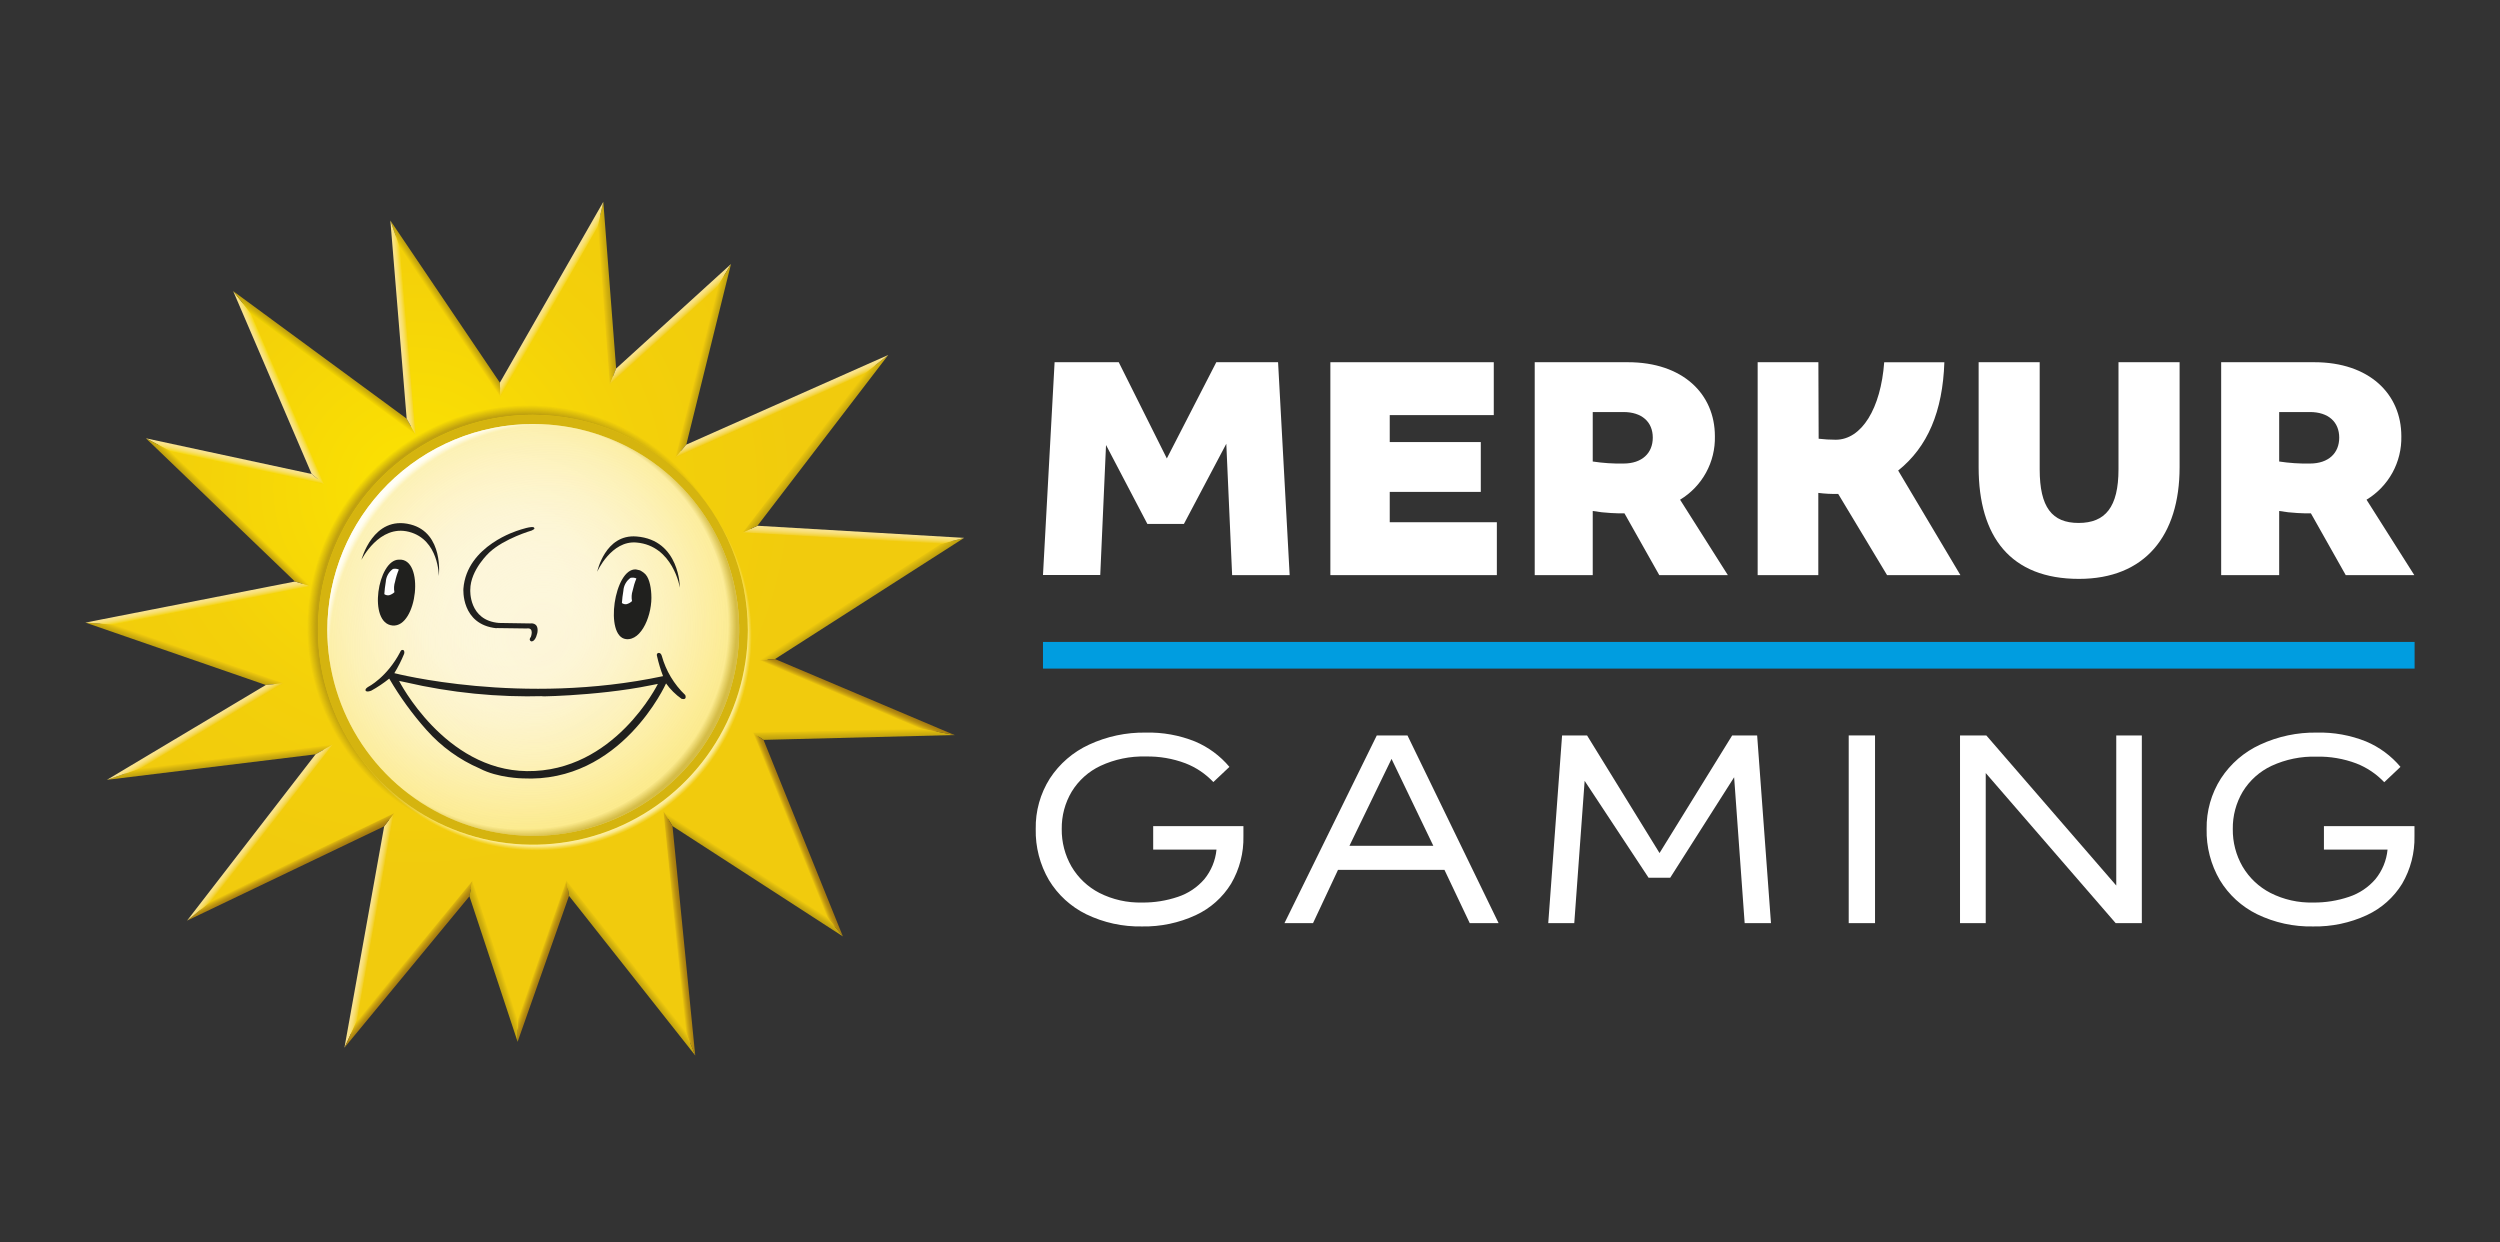 <svg xmlns="http://www.w3.org/2000/svg" width="161" height="80" viewBox="0 0 161 80" fill="none"><rect x="0" y="0" width="161" height="80" fill="#333333" stroke="none"/><g clip-path="url(#clip0_1158_21935)"><path d="M67.916 23.327H72.047L75.144 29.523L78.33 23.327H82.308L83.054 37.038H79.349L78.974 28.578L76.243 33.743H73.892L71.228 28.658L70.856 37.031H67.168L67.916 23.327Z" fill="white"></path><path d="M85.676 23.327H96.199V26.733H89.499V28.469H95.363V31.678H89.499V33.632H96.397V37.038H85.676V23.327Z" fill="white"></path><path d="M98.836 23.327H104.836C108.373 23.327 110.439 25.37 110.439 28.094C110.458 28.913 110.261 29.722 109.868 30.439C109.474 31.157 108.897 31.758 108.197 32.181L111.274 37.038H106.858L104.616 33.06C104.352 33.06 104.044 33.06 103.737 33.038C103.346 33.018 102.957 32.974 102.572 32.908V37.038H98.836V23.327ZM106.439 28.184C106.439 27.172 105.737 26.535 104.55 26.535H102.572V29.721C103.226 29.821 103.888 29.865 104.55 29.852C105.758 29.852 106.439 29.172 106.439 28.184Z" fill="white"></path><path d="M127.424 30.094V23.327H131.356V30.227C131.356 32.666 132.148 33.678 133.862 33.678C135.576 33.678 136.431 32.666 136.431 30.227V23.327H140.366V30.094C140.366 34.489 138.145 37.28 133.884 37.28C129.489 37.28 127.424 34.578 127.424 30.094Z" fill="white"></path><path d="M143.043 23.327H149.043C152.58 23.327 154.646 25.37 154.646 28.094C154.665 28.913 154.468 29.722 154.075 30.439C153.681 31.157 153.104 31.758 152.404 32.181L155.481 37.038H151.065L148.823 33.06C148.559 33.06 148.251 33.06 147.944 33.038C147.553 33.018 147.164 32.974 146.779 32.908V37.038H143.043V23.327ZM150.646 28.184C150.646 27.172 149.944 26.535 148.757 26.535H146.779V29.721C147.433 29.821 148.095 29.865 148.757 29.852C149.965 29.852 150.646 29.172 150.646 28.184Z" fill="white"></path><path d="M113.193 23.327H117.104L117.121 28.254C117.486 28.297 117.853 28.319 118.22 28.319C119.893 28.319 121.125 26.302 121.343 23.329H125.217C125.111 26.491 124.142 28.787 122.242 30.302L126.251 37.038H121.527L118.38 31.808C117.952 31.819 117.524 31.797 117.099 31.743V37.038H113.193V23.327Z" fill="white"></path><path d="M155.501 41.341H67.168V43.058H155.501V41.341Z" fill="#009DE0"></path><path d="M34.313 54.861C42.21 54.861 48.611 48.46 48.611 40.564C48.611 32.667 42.21 26.266 34.313 26.266C26.417 26.266 20.016 32.667 20.016 40.564C20.016 48.46 26.417 54.861 34.313 54.861Z" fill="#D5B40F"></path><path d="M49.395 42.486L61.331 34.837L48.31 34.065L56.438 23.455L43.847 29.046L46.661 17.722L39.487 24.259L38.671 13.804L32.208 25.106L25.456 15.104L26.475 27.472L15.579 19.482L20.468 30.862L10.18 28.642L19.497 37.6L6.422 40.162L17.686 44.058L8.001 49.844L20.877 48.268L12.86 58.631L25.063 52.789L22.584 66.605L30.332 57.227L33.344 66.343L36.562 57.198L44.453 67.174L43.029 52.723L53.782 59.685L48.826 47.414L60.356 47.121L49.395 42.486ZM34.312 26.714C37.985 26.719 41.505 28.18 44.102 30.776C46.698 33.373 48.158 36.894 48.162 40.566V40.603C48.153 43.338 47.334 46.01 45.807 48.28C44.281 50.55 42.117 52.317 39.587 53.358C37.057 54.399 34.276 54.667 31.594 54.128C28.912 53.589 26.45 52.268 24.518 50.331C22.587 48.394 21.272 45.928 20.741 43.245C20.21 40.561 20.485 37.781 21.533 35.254C22.581 32.727 24.354 30.567 26.629 29.047C28.903 27.527 31.577 26.716 34.312 26.714Z" fill="url(#paint0_radial_1158_21935)"></path><path d="M34.344 27.305C36.967 27.305 39.53 28.084 41.711 29.541C43.891 30.998 45.59 33.07 46.594 35.493C47.597 37.916 47.859 40.583 47.347 43.155C46.836 45.727 45.572 48.09 43.718 49.944C41.863 51.799 39.5 53.061 36.928 53.573C34.355 54.084 31.689 53.822 29.266 52.818C26.843 51.814 24.772 50.114 23.315 47.934C21.858 45.753 21.08 43.189 21.08 40.566C21.084 37.05 22.483 33.679 24.969 31.192C27.456 28.706 30.827 27.308 34.344 27.305Z" fill="url(#paint1_radial_1158_21935)"></path><path d="M34.344 27.305C36.967 27.305 39.53 28.084 41.711 29.541C43.891 30.998 45.59 33.07 46.594 35.493C47.597 37.916 47.859 40.583 47.347 43.155C46.836 45.727 45.572 48.09 43.718 49.944C41.863 51.799 39.5 53.061 36.928 53.573C34.355 54.084 31.689 53.822 29.266 52.818C26.843 51.814 24.772 50.114 23.315 47.934C21.858 45.753 21.08 43.189 21.08 40.566C21.084 37.05 22.483 33.679 24.969 31.192C27.456 28.706 30.827 27.308 34.344 27.305Z" fill="url(#paint2_radial_1158_21935)"></path><path d="M34.344 27.305C36.967 27.305 39.53 28.084 41.711 29.541C43.891 30.998 45.59 33.07 46.594 35.493C47.597 37.916 47.859 40.583 47.347 43.155C46.836 45.727 45.572 48.09 43.718 49.944C41.863 51.799 39.5 53.061 36.928 53.573C34.355 54.084 31.689 53.822 29.266 52.818C26.843 51.814 24.772 50.114 23.315 47.934C21.858 45.753 21.08 43.189 21.08 40.566C21.084 37.05 22.483 33.679 24.969 31.192C27.456 28.706 30.827 27.308 34.344 27.305Z" fill="url(#paint3_radial_1158_21935)"></path><path d="M49.395 42.486L61.331 34.837L48.31 34.065L56.438 23.455L43.847 29.046L46.661 17.722L39.487 24.259L38.671 13.804L32.208 25.106L25.456 15.104L26.475 27.472L15.579 19.482L20.468 30.862L10.18 28.642L19.497 37.6L6.422 40.162L17.686 44.058L8.001 49.844L20.877 48.268L12.86 58.631L25.063 52.789L22.584 66.605L30.332 57.227L33.344 66.343L36.562 57.198L44.453 67.174L43.029 52.723L53.782 59.685L48.826 47.414L60.356 47.121L49.395 42.486ZM34.312 26.714C37.985 26.719 41.505 28.18 44.102 30.776C46.698 33.373 48.158 36.894 48.162 40.566V40.603C48.153 43.338 47.334 46.01 45.807 48.28C44.281 50.55 42.117 52.317 39.587 53.358C37.057 54.399 34.276 54.667 31.594 54.128C28.912 53.589 26.45 52.268 24.518 50.331C22.587 48.394 21.272 45.928 20.741 43.245C20.21 40.561 20.485 37.781 21.533 35.254C22.581 32.727 24.354 30.567 26.629 29.047C28.903 27.527 31.577 26.716 34.312 26.714Z" fill="url(#paint4_radial_1158_21935)"></path><path d="M44.129 44.76C43.406 44.07 42.884 43.197 42.618 42.234C42.55 42.014 42.405 42.05 42.405 42.05C42.247 42.082 42.313 42.256 42.313 42.256C42.411 42.694 42.541 43.125 42.7 43.544C33.586 45.481 25.395 43.351 25.395 43.351C25.639 42.955 25.849 42.539 26.025 42.109C26.078 41.91 25.976 41.866 25.976 41.866C25.824 41.813 25.778 41.98 25.778 41.98C24.918 43.629 23.712 44.234 23.712 44.234C23.712 44.234 23.47 44.37 23.555 44.491C23.555 44.491 23.616 44.59 23.909 44.479C24.316 44.254 24.704 43.994 25.066 43.702C25.756 44.884 26.562 45.995 27.473 47.017C28.417 48.081 29.583 48.925 30.889 49.489C32.056 50.106 33.649 50.128 33.649 50.128C40.01 50.457 42.894 44.012 42.894 44.012C43.168 44.396 43.505 44.731 43.891 45.002C44.276 45.106 44.129 44.76 44.129 44.76ZM33.933 49.66C28.625 49.6 25.7 43.849 25.7 43.849L26.114 43.937C29.044 44.617 32.05 44.917 35.056 44.83C33.901 44.874 38.354 44.866 41.899 44.135L42.368 44.043C42.368 44.043 39.569 49.728 33.933 49.66Z" fill="#20201E"></path><path d="M31.976 40.448C32.078 40.448 33.913 40.474 33.913 40.474C34.429 40.394 34.187 41.017 34.187 41.017C34.007 41.239 34.22 41.307 34.22 41.307C34.521 41.307 34.615 40.704 34.615 40.704C34.693 40.048 34.148 40.15 34.148 40.15L32.133 40.118C30.167 39.954 30.286 37.983 30.286 37.983C30.286 36.695 31.518 35.574 31.518 35.574C32.487 34.67 34.247 34.164 34.247 34.164C34.489 34.056 34.404 33.997 34.404 33.997C34.351 33.813 33.392 34.152 33.392 34.152C33.392 34.152 30.058 35.121 29.843 37.91C29.843 37.91 29.671 40.222 31.981 40.46" fill="#20201E"></path><path d="M23.275 36.058C23.275 36.058 24.416 33.75 26.343 34.251C28.27 34.753 28.261 37.101 28.261 37.101C28.261 37.101 28.597 34.327 26.44 33.775C24.021 33.157 23.275 36.058 23.275 36.058Z" fill="#20201E"></path><path d="M40.992 34.549C43.786 34.77 43.786 37.845 43.786 37.845C43.786 37.845 43.347 35.142 40.992 34.939C39.362 34.791 38.459 36.82 38.459 36.82C38.459 36.82 38.968 34.382 40.992 34.549Z" fill="#20201E"></path><path d="M25.683 36.041C24.32 36.055 23.678 40.135 25.279 40.283C26.879 40.431 27.373 35.91 25.683 36.041Z" fill="#20201E"></path><path d="M25.307 36.639C25.172 36.734 25.061 36.859 24.98 37.004C24.9 37.148 24.854 37.309 24.844 37.474C24.799 37.735 24.767 37.999 24.75 38.264C24.794 38.295 24.844 38.317 24.897 38.329C24.95 38.341 25.004 38.343 25.058 38.334C25.186 38.297 25.305 38.23 25.401 38.138C25.356 37.912 25.37 37.678 25.442 37.46C25.498 37.193 25.579 36.932 25.685 36.68C25.63 36.653 25.571 36.636 25.51 36.629C25.442 36.622 25.374 36.626 25.307 36.639Z" fill="white"></path><path d="M41.944 38.263C41.915 37.714 41.784 37.13 41.479 36.903C41.398 36.837 41.31 36.779 41.218 36.731C41.131 36.706 41.043 36.685 40.954 36.67C39.559 36.583 38.91 40.999 40.317 41.159C41.334 41.276 42.031 39.537 41.944 38.263Z" fill="#20201E"></path><path d="M40.608 37.213C40.473 37.308 40.361 37.433 40.281 37.578C40.201 37.722 40.155 37.883 40.145 38.048C40.1 38.308 40.068 38.571 40.051 38.835C40.094 38.867 40.144 38.89 40.197 38.903C40.25 38.915 40.305 38.917 40.358 38.907C40.487 38.871 40.605 38.804 40.702 38.711C40.657 38.486 40.671 38.252 40.743 38.033C40.799 37.766 40.88 37.505 40.985 37.254C40.931 37.227 40.872 37.21 40.811 37.203C40.743 37.196 40.675 37.199 40.608 37.213Z" fill="white"></path><path d="M49.395 42.486L61.331 34.837L48.31 34.065L56.438 23.455L43.847 29.046L46.661 17.722L39.487 24.259L38.671 13.804L32.208 25.106L25.456 15.104L26.475 27.472L15.579 19.482L20.468 30.862L10.18 28.642L19.497 37.6L6.422 40.162L17.686 44.058L8.001 49.844L20.877 48.268L12.86 58.631L25.063 52.789L22.584 66.605L30.332 57.227L33.344 66.343L36.562 57.198L44.453 67.174L43.029 52.723L53.782 59.685L48.826 47.414L60.356 47.121L49.395 42.486ZM34.312 26.714C37.985 26.719 41.505 28.18 44.102 30.776C46.698 33.373 48.158 36.894 48.162 40.566V40.603C48.153 43.338 47.334 46.01 45.807 48.28C44.281 50.55 42.117 52.317 39.587 53.358C37.057 54.399 34.276 54.667 31.594 54.128C28.912 53.589 26.45 52.268 24.518 50.331C22.587 48.394 21.272 45.928 20.741 43.245C20.21 40.561 20.485 37.781 21.533 35.254C22.581 32.727 24.354 30.567 26.629 29.047C28.903 27.527 31.577 26.716 34.312 26.714Z" fill="url(#paint5_radial_1158_21935)"></path><path d="M10.963 29.058L20.885 31.196L20.071 30.525L9.398 28.227L10.963 29.058Z" fill="url(#paint6_linear_1158_21935)"></path><path d="M38.49 14.608L39.272 24.758L39.679 23.733L38.853 13L38.49 14.608Z" fill="url(#paint7_linear_1158_21935)"></path><path d="M32.226 25.561L32.192 24.646L25.139 14.201L25.773 16.007L32.226 25.561Z" fill="url(#paint8_linear_1158_21935)"></path><path d="M39.272 24.758L46.223 18.436L47.075 17.005L39.678 23.734L39.272 24.758Z" fill="url(#paint9_linear_1158_21935)"></path><path d="M16.163 20.196L15.018 18.75L20.071 30.525L20.884 31.196L16.163 20.196Z" fill="url(#paint10_linear_1158_21935)"></path><path d="M26.761 27.98L26.189 26.961L15.018 18.75L16.163 20.196L26.761 27.98Z" fill="url(#paint11_linear_1158_21935)"></path><path d="M26.761 27.98L25.773 16.007L25.139 14.201L26.189 26.961L26.761 27.98Z" fill="url(#paint12_linear_1158_21935)"></path><path d="M38.489 14.608L38.852 13L32.191 24.646L32.225 25.561L38.489 14.608Z" fill="url(#paint13_linear_1158_21935)"></path><path d="M48.877 42.53L49.911 42.443L62.09 34.639L60.574 35.036L48.877 42.53Z" fill="url(#paint14_linear_1158_21935)"></path><path d="M46.224 18.436L43.49 29.477L44.197 28.634L47.076 17.005L46.224 18.436Z" fill="url(#paint15_linear_1158_21935)"></path><path d="M60.573 35.036L62.089 34.639L48.779 33.859L47.84 34.288L60.573 35.036Z" fill="url(#paint16_linear_1158_21935)"></path><path d="M61.471 47.336L59.219 46.907L48.459 47.181L49.171 47.648L61.471 47.336Z" fill="url(#paint17_linear_1158_21935)"></path><path d="M49.911 42.443L48.877 42.53L59.218 46.907L61.47 47.336L49.911 42.443Z" fill="url(#paint18_linear_1158_21935)"></path><path d="M47.84 34.288L48.779 33.859L57.208 22.857L55.668 24.07L47.84 34.288Z" fill="url(#paint19_linear_1158_21935)"></path><path d="M55.669 24.07L57.209 22.857L44.197 28.634L43.49 29.477L55.669 24.07Z" fill="url(#paint20_linear_1158_21935)"></path><path d="M25.385 52.367L24.741 53.212L22.182 67.471L22.985 65.738L25.385 52.367Z" fill="url(#paint21_linear_1158_21935)"></path><path d="M48.459 47.181L53.26 59.065L54.282 60.304L49.171 47.648L48.459 47.181Z" fill="url(#paint22_linear_1158_21935)"></path><path d="M30.416 56.733L22.985 65.738L22.182 67.471L30.232 57.718L30.416 56.733Z" fill="url(#paint23_linear_1158_21935)"></path><path d="M33.349 65.595L33.334 67.091L36.644 57.694L36.477 56.704L33.349 65.595Z" fill="url(#paint24_linear_1158_21935)"></path><path d="M30.416 56.733L30.232 57.718L33.334 67.091L33.349 65.595L30.416 56.733Z" fill="url(#paint25_linear_1158_21935)"></path><path d="M36.478 56.704L36.646 57.694L44.774 67.972V67.97L44.13 66.374L36.478 56.704Z" fill="url(#paint26_linear_1158_21935)"></path><path d="M42.727 52.249L43.308 53.2L54.281 60.304L53.259 59.065L42.727 52.249Z" fill="url(#paint27_linear_1158_21935)"></path><path d="M44.129 66.374L44.773 67.97L43.308 53.2L42.727 52.249L44.129 66.374Z" fill="url(#paint28_linear_1158_21935)"></path><path d="M21.415 47.956L9.103 49.462L6.885 50.222L20.323 48.578L21.415 47.956Z" fill="url(#paint29_linear_1158_21935)"></path><path d="M18.262 43.997L7.357 40.225L5.5 40.094L17.12 44.113L18.262 43.997Z" fill="url(#paint30_linear_1158_21935)"></path><path d="M20.001 37.745L18.994 37.45L5.5 40.094L7.357 40.225L20.001 37.745Z" fill="url(#paint31_linear_1158_21935)"></path><path d="M13.674 57.973L12.045 59.29L24.742 53.212L25.386 52.367L13.674 57.973Z" fill="url(#paint32_linear_1158_21935)"></path><path d="M18.262 43.997L17.119 44.113L6.885 50.222L9.103 49.462L18.262 43.997Z" fill="url(#paint33_linear_1158_21935)"></path><path d="M13.674 57.973L21.415 47.956L20.323 48.578L12.045 59.29L13.674 57.973Z" fill="url(#paint34_linear_1158_21935)"></path><path d="M20.001 37.745L10.963 29.058L9.398 28.227L18.994 37.45L20.001 37.745Z" fill="url(#paint35_linear_1158_21935)"></path><path d="M73.558 59.663C72.312 59.69 71.077 59.421 69.955 58.878C68.96 58.39 68.127 57.627 67.553 56.68C66.97 55.682 66.675 54.542 66.701 53.387C66.679 52.236 66.995 51.105 67.611 50.133C68.232 49.182 69.108 48.427 70.139 47.953C71.282 47.423 72.53 47.158 73.79 47.179C74.874 47.152 75.951 47.347 76.957 47.75C77.816 48.112 78.576 48.673 79.175 49.387L78.139 50.365C77.637 49.832 77.021 49.418 76.337 49.154C75.521 48.847 74.653 48.7 73.781 48.718C72.779 48.691 71.784 48.897 70.875 49.319C70.105 49.68 69.459 50.259 69.016 50.985C68.585 51.711 68.364 52.542 68.376 53.387C68.365 54.236 68.582 55.072 69.006 55.808C69.432 56.53 70.053 57.118 70.798 57.503C71.649 57.934 72.594 58.147 73.548 58.123C74.335 58.133 75.118 58.008 75.863 57.755C76.52 57.537 77.105 57.145 77.558 56.622C78.003 56.078 78.276 55.413 78.342 54.714H74.265V53.203H80.076V53.842C80.102 54.919 79.827 55.983 79.282 56.912C78.739 57.796 77.947 58.5 77.006 58.936C75.926 59.436 74.747 59.684 73.558 59.663Z" fill="white"></path><path d="M82.719 59.45L88.665 47.362H90.641L96.51 59.45H94.651L93.024 56.021H86.167L84.559 59.45H82.719ZM86.903 54.471H92.307L89.615 48.873L86.903 54.471Z" fill="white"></path><path d="M99.707 59.45L100.598 47.362H102.206L106.874 54.936L111.552 47.362H113.16L114.051 59.45H112.356L111.678 50.055L107.562 56.525H106.167L102.051 50.287L101.383 59.45H99.707Z" fill="white"></path><path d="M119.057 59.45V47.362H120.752V59.45H119.057Z" fill="white"></path><path d="M126.225 59.45V47.362H127.919L136.287 57.028V47.362H137.934V59.45H136.249L127.881 49.784V59.45H126.225Z" fill="white"></path><path d="M148.964 59.663C147.718 59.69 146.483 59.421 145.361 58.878C144.366 58.391 143.532 57.628 142.959 56.68C142.376 55.682 142.081 54.542 142.107 53.387C142.088 52.235 142.408 51.103 143.027 50.133C143.647 49.182 144.523 48.426 145.555 47.953C146.698 47.423 147.946 47.158 149.206 47.179C150.29 47.152 151.367 47.347 152.373 47.75C153.232 48.112 153.992 48.673 154.591 49.387L153.545 50.375C153.042 49.843 152.427 49.429 151.744 49.164C150.927 48.857 150.059 48.709 149.187 48.728C148.189 48.699 147.198 48.902 146.291 49.319C145.521 49.68 144.874 50.259 144.431 50.985C144.001 51.711 143.78 52.542 143.792 53.387C143.78 54.236 143.997 55.072 144.422 55.808C144.848 56.53 145.469 57.118 146.214 57.503C147.065 57.935 148.01 58.148 148.964 58.123C149.751 58.133 150.534 58.008 151.279 57.755C151.936 57.537 152.521 57.145 152.974 56.622C153.419 56.078 153.692 55.413 153.758 54.714H149.661V53.203H155.492V53.842C155.517 54.919 155.242 55.982 154.698 56.912C154.155 57.796 153.363 58.5 152.422 58.936C151.339 59.437 150.157 59.686 148.964 59.663Z" fill="white"></path></g><defs><radialGradient id="paint0_radial_1158_21935" cx="0" cy="0" r="1" gradientUnits="userSpaceOnUse" gradientTransform="translate(26.662 31.432) scale(25.088 25.088)"><stop stop-color="#FCE400"></stop><stop offset="0.12" stop-color="#FADF03"></stop><stop offset="0.6" stop-color="#F3D00A"></stop><stop offset="1" stop-color="#F1CB0D"></stop></radialGradient><radialGradient id="paint1_radial_1158_21935" cx="0" cy="0" r="1" gradientUnits="userSpaceOnUse" gradientTransform="translate(32.605 38.494) scale(15.111)"><stop offset="0.21" stop-color="#FDF6D9"></stop><stop offset="0.37" stop-color="#FDF5D5"></stop><stop offset="0.53" stop-color="#FDF3C8"></stop><stop offset="0.7" stop-color="#FCF0B3"></stop><stop offset="0.86" stop-color="#FCEB95"></stop><stop offset="1" stop-color="#FBE678"></stop></radialGradient><radialGradient id="paint2_radial_1158_21935" cx="0" cy="0" r="1" gradientUnits="userSpaceOnUse" gradientTransform="translate(33.777 40.273) scale(13.654)"><stop stop-color="#C0A10F" stop-opacity="0"></stop><stop offset="0.96" stop-color="#C0A10F" stop-opacity="0"></stop><stop offset="1" stop-color="#C0A10F"></stop></radialGradient><radialGradient id="paint3_radial_1158_21935" cx="0" cy="0" r="1" gradientUnits="userSpaceOnUse" gradientTransform="translate(34.814 40.999) rotate(-138.26) scale(13.76 14.55)"><stop stop-color="white" stop-opacity="0"></stop><stop offset="0.96" stop-color="#FDF2B4" stop-opacity="0.35"></stop><stop offset="0.97" stop-color="#FEF8D5" stop-opacity="0.67"></stop><stop offset="0.98" stop-color="#FFFCEA" stop-opacity="0.88"></stop><stop offset="0.99" stop-color="#FFFEF5" stop-opacity="0.99"></stop><stop offset="1" stop-color="#FFFEF6"></stop></radialGradient><radialGradient id="paint4_radial_1158_21935" cx="0" cy="0" r="1" gradientUnits="userSpaceOnUse" gradientTransform="translate(33.721 40.096) rotate(39.89) scale(14.373 14.731)"><stop offset="0.81" stop-color="#C0A10F"></stop><stop offset="0.92" stop-color="#C0A10F"></stop><stop offset="0.96" stop-color="#C0A10F" stop-opacity="0"></stop></radialGradient><radialGradient id="paint5_radial_1158_21935" cx="0" cy="0" r="1" gradientUnits="userSpaceOnUse" gradientTransform="translate(34.578 40.941) scale(13.983)"><stop offset="0.58" stop-color="#FCEC91" stop-opacity="0"></stop><stop offset="0.96" stop-color="#FCEEA6"></stop><stop offset="0.97" stop-color="#FCEEA3" stop-opacity="0.85"></stop><stop offset="0.98" stop-color="#FCED9A" stop-opacity="0.41"></stop><stop offset="0.99" stop-color="#FCEC91" stop-opacity="0"></stop></radialGradient><linearGradient id="paint6_linear_1158_21935" x1="15.195" y1="29.46" x2="15.088" y2="29.963" gradientUnits="userSpaceOnUse"><stop offset="0.07" stop-color="#F9E38E"></stop><stop offset="0.2" stop-color="#F9E389"></stop><stop offset="0.36" stop-color="#F9E179"></stop><stop offset="0.54" stop-color="#F8DF60"></stop><stop offset="0.73" stop-color="#F7DC3C"></stop><stop offset="0.93" stop-color="#F6D80F"></stop><stop offset="0.99" stop-color="#F6D700"></stop></linearGradient><linearGradient id="paint7_linear_1158_21935" x1="39.338" y1="18.86" x2="38.791" y2="18.898" gradientUnits="userSpaceOnUse"><stop offset="0.08" stop-color="#C0A10F"></stop><stop offset="0.45" stop-color="#D1B00E"></stop><stop offset="0.98" stop-color="#F1CB0D"></stop></linearGradient><linearGradient id="paint8_linear_1158_21935" x1="28.887" y1="19.743" x2="28.478" y2="20.019" gradientUnits="userSpaceOnUse"><stop offset="0.08" stop-color="#C0A10F"></stop><stop offset="0.42" stop-color="#D1B10C"></stop><stop offset="0.98" stop-color="#F5D307"></stop></linearGradient><linearGradient id="paint9_linear_1158_21935" x1="42.993" y1="20.683" x2="43.354" y2="21.082" gradientUnits="userSpaceOnUse"><stop offset="0.07" stop-color="#F9E38E"></stop><stop offset="0.21" stop-color="#F9E289"></stop><stop offset="0.38" stop-color="#F8DF79"></stop><stop offset="0.57" stop-color="#F6DA60"></stop><stop offset="0.78" stop-color="#F4D43C"></stop><stop offset="0.99" stop-color="#F1CB0F"></stop><stop offset="1" stop-color="#F1CB0D"></stop></linearGradient><linearGradient id="paint10_linear_1158_21935" x1="17.703" y1="25.08" x2="18.199" y2="24.867" gradientUnits="userSpaceOnUse"><stop offset="0.07" stop-color="#F9E38E"></stop><stop offset="0.2" stop-color="#F9E389"></stop><stop offset="0.36" stop-color="#F9E279"></stop><stop offset="0.55" stop-color="#F8E060"></stop><stop offset="0.74" stop-color="#F8DD3C"></stop><stop offset="0.94" stop-color="#F7DA0F"></stop><stop offset="1" stop-color="#F7D900"></stop></linearGradient><linearGradient id="paint11_linear_1158_21935" x1="21.054" y1="23.138" x2="20.722" y2="23.595" gradientUnits="userSpaceOnUse"><stop offset="0.08" stop-color="#C0A10F"></stop><stop offset="0.41" stop-color="#D1B20A"></stop><stop offset="0.98" stop-color="#F7D900"></stop></linearGradient><linearGradient id="paint12_linear_1158_21935" x1="25.679" y1="21.116" x2="26.216" y2="21.068" gradientUnits="userSpaceOnUse"><stop offset="0.07" stop-color="#F9E38E"></stop><stop offset="0.2" stop-color="#F9E289"></stop><stop offset="0.37" stop-color="#F8E179"></stop><stop offset="0.56" stop-color="#F8DE60"></stop><stop offset="0.76" stop-color="#F7D93C"></stop><stop offset="0.97" stop-color="#F5D40F"></stop><stop offset="1" stop-color="#F5D307"></stop></linearGradient><linearGradient id="paint13_linear_1158_21935" x1="35.305" y1="19.145" x2="35.773" y2="19.416" gradientUnits="userSpaceOnUse"><stop offset="0.07" stop-color="#F9E38E"></stop><stop offset="0.2" stop-color="#F9E289"></stop><stop offset="0.37" stop-color="#F8E179"></stop><stop offset="0.56" stop-color="#F8DE60"></stop><stop offset="0.76" stop-color="#F7D93C"></stop><stop offset="0.97" stop-color="#F5D40F"></stop><stop offset="1" stop-color="#F5D307"></stop></linearGradient><linearGradient id="paint14_linear_1158_21935" x1="55.64" y1="38.828" x2="55.325" y2="38.343" gradientUnits="userSpaceOnUse"><stop offset="0.08" stop-color="#C0A10F"></stop><stop offset="0.45" stop-color="#D1B00E"></stop><stop offset="0.98" stop-color="#F1CB0D"></stop></linearGradient><linearGradient id="paint15_linear_1158_21935" x1="45.526" y1="23.303" x2="45.04" y2="23.181" gradientUnits="userSpaceOnUse"><stop offset="0.08" stop-color="#C0A10F"></stop><stop offset="0.45" stop-color="#D1B00E"></stop><stop offset="0.98" stop-color="#F1CB0D"></stop></linearGradient><linearGradient id="paint16_linear_1158_21935" x1="54.978" y1="34.184" x2="54.949" y2="34.74" gradientUnits="userSpaceOnUse"><stop offset="0.07" stop-color="#F9E38E"></stop><stop offset="0.21" stop-color="#F9E289"></stop><stop offset="0.38" stop-color="#F8DF79"></stop><stop offset="0.57" stop-color="#F6DA60"></stop><stop offset="0.77" stop-color="#F4D43C"></stop><stop offset="0.98" stop-color="#F1CB0F"></stop><stop offset="0.99" stop-color="#F1CB0D"></stop></linearGradient><linearGradient id="paint17_linear_1158_21935" x1="54.97" y1="47.547" x2="54.96" y2="46.983" gradientUnits="userSpaceOnUse"><stop offset="0.08" stop-color="#C0A10F"></stop><stop offset="0.45" stop-color="#D1B00E"></stop><stop offset="0.98" stop-color="#F1CB0D"></stop></linearGradient><linearGradient id="paint18_linear_1158_21935" x1="55.276" y1="44.69" x2="55.075" y2="45.162" gradientUnits="userSpaceOnUse"><stop stop-color="#A47A11"></stop><stop offset="0.19" stop-color="#AA8011"></stop><stop offset="0.44" stop-color="#B99010"></stop><stop offset="0.72" stop-color="#D3AB0F"></stop><stop offset="0.98" stop-color="#F1CB0D"></stop></linearGradient><linearGradient id="paint19_linear_1158_21935" x1="52.762" y1="28.76" x2="52.29" y2="28.392" gradientUnits="userSpaceOnUse"><stop offset="0.08" stop-color="#C0A10F"></stop><stop offset="0.45" stop-color="#D1B00E"></stop><stop offset="0.98" stop-color="#F1CB0D"></stop></linearGradient><linearGradient id="paint20_linear_1158_21935" x1="50.248" y1="25.939" x2="50.449" y2="26.394" gradientUnits="userSpaceOnUse"><stop offset="0.07" stop-color="#F9E38E"></stop><stop offset="0.21" stop-color="#F9E289"></stop><stop offset="0.38" stop-color="#F8DF79"></stop><stop offset="0.57" stop-color="#F6DA60"></stop><stop offset="0.78" stop-color="#F4D43C"></stop><stop offset="0.99" stop-color="#F1CB0F"></stop><stop offset="1" stop-color="#F1CB0D"></stop></linearGradient><linearGradient id="paint21_linear_1158_21935" x1="23.521" y1="59.873" x2="24.046" y2="59.965" gradientUnits="userSpaceOnUse"><stop offset="0.07" stop-color="#F9E38E"></stop><stop offset="0.21" stop-color="#F9E289"></stop><stop offset="0.38" stop-color="#F8DF79"></stop><stop offset="0.57" stop-color="#F6DA60"></stop><stop offset="0.77" stop-color="#F4D43C"></stop><stop offset="0.98" stop-color="#F1CB0F"></stop><stop offset="0.99" stop-color="#F1CB0D"></stop></linearGradient><linearGradient id="paint22_linear_1158_21935" x1="51.597" y1="53.651" x2="51.147" y2="53.832" gradientUnits="userSpaceOnUse"><stop stop-color="#A47A11"></stop><stop offset="0.19" stop-color="#AA8011"></stop><stop offset="0.44" stop-color="#B99010"></stop><stop offset="0.72" stop-color="#D3AB0F"></stop><stop offset="0.98" stop-color="#F1CB0D"></stop></linearGradient><linearGradient id="paint23_linear_1158_21935" x1="26.53" y1="62.29" x2="26.075" y2="61.922" gradientUnits="userSpaceOnUse"><stop stop-color="#A47A11"></stop><stop offset="0.19" stop-color="#AA8011"></stop><stop offset="0.44" stop-color="#B99010"></stop><stop offset="0.72" stop-color="#D3AB0F"></stop><stop offset="0.98" stop-color="#F1CB0D"></stop></linearGradient><linearGradient id="paint24_linear_1158_21935" x1="35.164" y1="61.987" x2="34.651" y2="61.81" gradientUnits="userSpaceOnUse"><stop stop-color="#A47A11"></stop><stop offset="0.19" stop-color="#AA8011"></stop><stop offset="0.44" stop-color="#B99010"></stop><stop offset="0.72" stop-color="#D3AB0F"></stop><stop offset="0.98" stop-color="#F1CB0D"></stop></linearGradient><linearGradient id="paint25_linear_1158_21935" x1="31.622" y1="61.994" x2="32.126" y2="61.832" gradientUnits="userSpaceOnUse"><stop offset="0.08" stop-color="#C0A10F"></stop><stop offset="0.45" stop-color="#D1B00E"></stop><stop offset="0.98" stop-color="#F1CB0D"></stop></linearGradient><linearGradient id="paint26_linear_1158_21935" x1="40.408" y1="62.51" x2="40.844" y2="62.169" gradientUnits="userSpaceOnUse"><stop offset="0.08" stop-color="#C0A10F"></stop><stop offset="0.45" stop-color="#D1B00E"></stop><stop offset="0.98" stop-color="#F1CB0D"></stop></linearGradient><linearGradient id="paint27_linear_1158_21935" x1="48.368" y1="56.486" x2="48.639" y2="56.065" gradientUnits="userSpaceOnUse"><stop offset="0.08" stop-color="#C0A10F"></stop><stop offset="0.45" stop-color="#D1B00E"></stop><stop offset="0.98" stop-color="#F1CB0D"></stop></linearGradient><linearGradient id="paint28_linear_1158_21935" x1="44.032" y1="60.079" x2="43.472" y2="60.14" gradientUnits="userSpaceOnUse"><stop stop-color="#A47A11"></stop><stop offset="0.19" stop-color="#AA8011"></stop><stop offset="0.44" stop-color="#B99010"></stop><stop offset="0.72" stop-color="#D3AB0F"></stop><stop offset="0.98" stop-color="#F1CB0D"></stop></linearGradient><linearGradient id="paint29_linear_1158_21935" x1="14.18" y1="49.331" x2="14.12" y2="48.847" gradientUnits="userSpaceOnUse"><stop offset="0.08" stop-color="#C0A10F"></stop><stop offset="0.45" stop-color="#D1B00E"></stop><stop offset="0.98" stop-color="#F1CB0D"></stop></linearGradient><linearGradient id="paint30_linear_1158_21935" x1="11.8" y1="42.283" x2="11.962" y2="41.811" gradientUnits="userSpaceOnUse"><stop offset="0.08" stop-color="#C0A10F"></stop><stop offset="0.45" stop-color="#D1B00E"></stop><stop offset="0.98" stop-color="#F1CB0D"></stop></linearGradient><linearGradient id="paint31_linear_1158_21935" x1="12.703" y1="38.673" x2="12.798" y2="39.167" gradientUnits="userSpaceOnUse"><stop offset="0.07" stop-color="#F9E38E"></stop><stop offset="0.2" stop-color="#F9E289"></stop><stop offset="0.37" stop-color="#F8E079"></stop><stop offset="0.56" stop-color="#F7DD60"></stop><stop offset="0.76" stop-color="#F6D93C"></stop><stop offset="0.97" stop-color="#F4D30F"></stop><stop offset="0.99" stop-color="#F4D209"></stop></linearGradient><linearGradient id="paint32_linear_1158_21935" x1="18.844" y1="56.089" x2="18.592" y2="55.576" gradientUnits="userSpaceOnUse"><stop stop-color="#A47A11"></stop><stop offset="0.19" stop-color="#AA8011"></stop><stop offset="0.44" stop-color="#B99010"></stop><stop offset="0.72" stop-color="#D3AB0F"></stop><stop offset="0.98" stop-color="#F1CB0D"></stop></linearGradient><linearGradient id="paint33_linear_1158_21935" x1="12.439" y1="46.886" x2="12.708" y2="47.334" gradientUnits="userSpaceOnUse"><stop offset="0.07" stop-color="#F9E38E"></stop><stop offset="0.21" stop-color="#F9E289"></stop><stop offset="0.38" stop-color="#F8DF79"></stop><stop offset="0.57" stop-color="#F6DA60"></stop><stop offset="0.77" stop-color="#F4D43C"></stop><stop offset="0.98" stop-color="#F1CB0F"></stop><stop offset="0.99" stop-color="#F1CB0D"></stop></linearGradient><linearGradient id="paint34_linear_1158_21935" x1="16.515" y1="53.455" x2="16.943" y2="53.791" gradientUnits="userSpaceOnUse"><stop offset="0.07" stop-color="#F9E38E"></stop><stop offset="0.21" stop-color="#F9E289"></stop><stop offset="0.38" stop-color="#F8DF79"></stop><stop offset="0.57" stop-color="#F6DA60"></stop><stop offset="0.77" stop-color="#F4D43C"></stop><stop offset="0.98" stop-color="#F1CB0F"></stop><stop offset="0.99" stop-color="#F1CB0D"></stop></linearGradient><linearGradient id="paint35_linear_1158_21935" x1="14.519" y1="33.172" x2="14.88" y2="32.799" gradientUnits="userSpaceOnUse"><stop offset="0.08" stop-color="#C0A10F"></stop><stop offset="0.42" stop-color="#D1B10C"></stop><stop offset="0.98" stop-color="#F5D307"></stop></linearGradient><clipPath id="clip0_1158_21935"><rect width="150" height="54.972" fill="white" transform="translate(5.5 13)"></rect></clipPath></defs></svg>